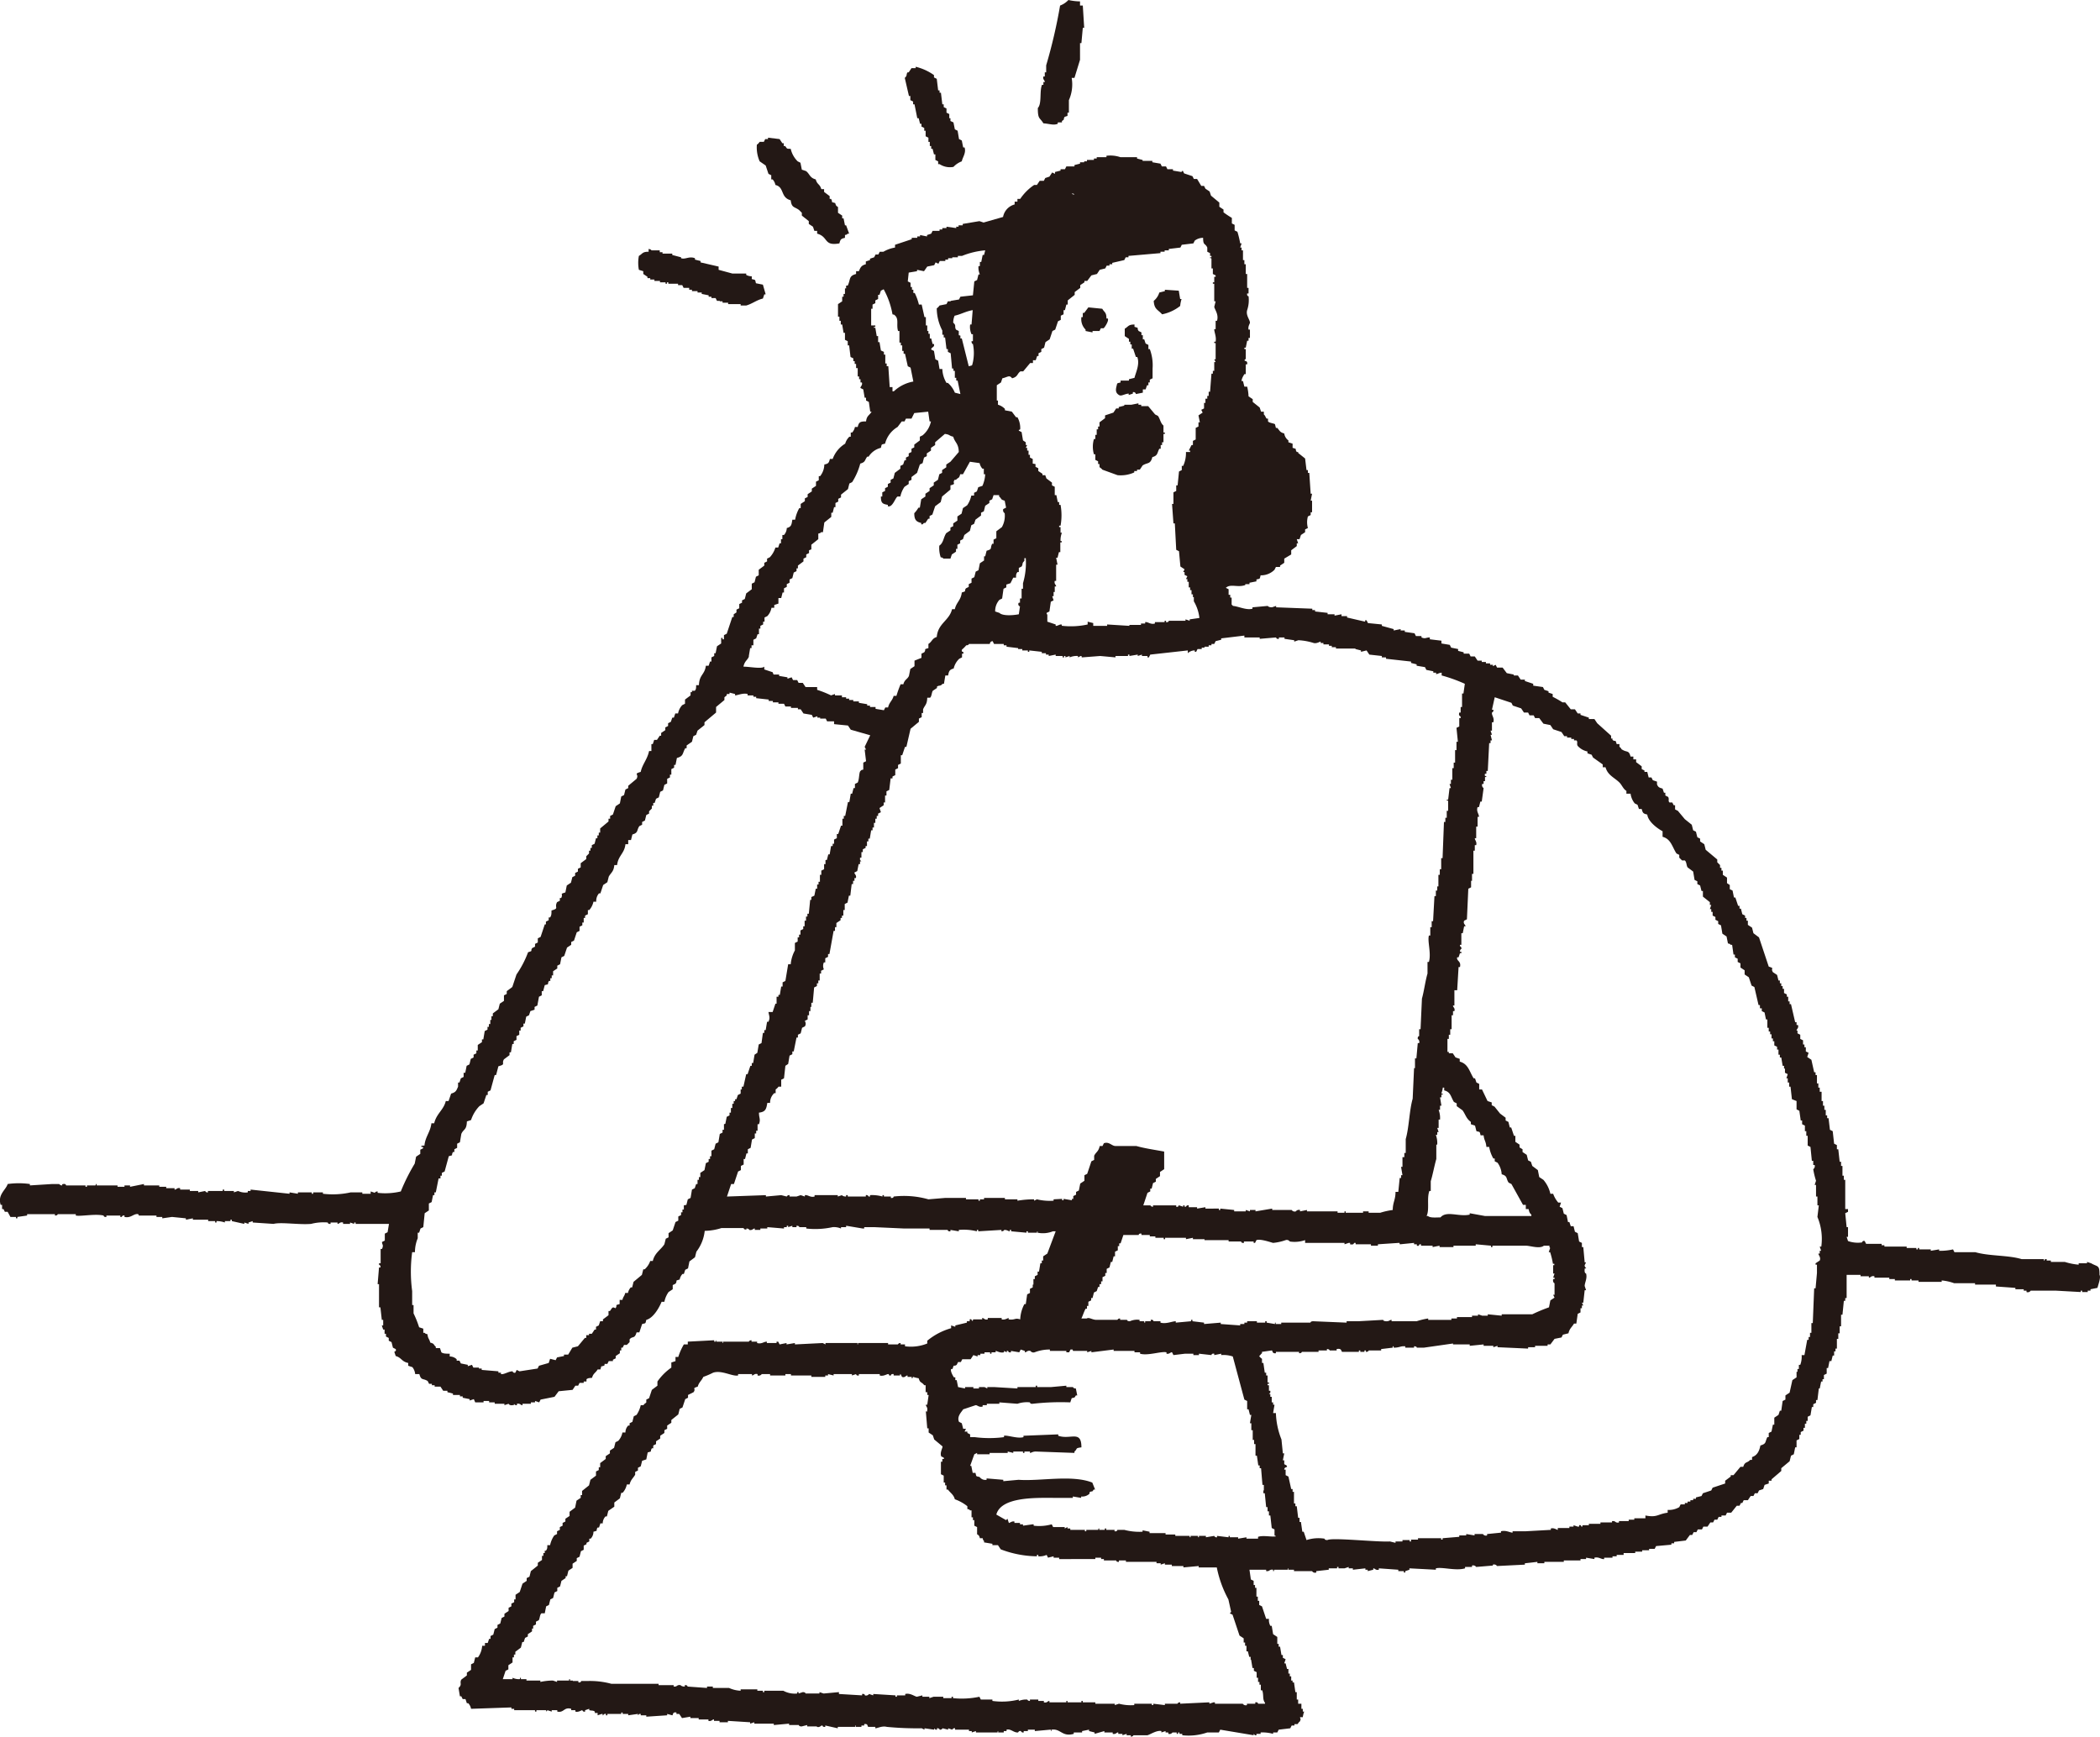 <svg xmlns="http://www.w3.org/2000/svg" viewBox="0 0 181.18 149.89"><defs><style>.cls-1{fill:#231815;fill-rule:evenodd;}</style></defs><title>faq</title><g id="レイヤー_2" data-name="レイヤー 2"><g id="レイヤー_1-2" data-name="レイヤー 1"><path class="cls-1" d="M91.26,10.68v-.12h.36v-.12c.3-.19.07-.12.24-.36L92.1,10V9.72h.12V8.64a3.32,3.32,0,0,0,.24-1.92h.24l.48-1.56V3.72h.12l.12-1.32h.12L93.42.48h-.24V.12a4.76,4.76,0,0,1-1-.12,1.94,1.94,0,0,1-.72.48,45.09,45.09,0,0,1-1.2,5.16v.6h-.12V6.6h-.12c-.08.27.15.34.12.48h-.12v.24h-.12c-.23.56,0,1.62-.36,2,0,1,.16.79.48,1.32C90.62,10.69,90.89,10.83,91.26,10.68ZM78.54,8.28v.36l.24.12V9h.12l.24,1.2h.12l.12.48h.12v.24l.24.12v.24h.12v.48l.24.12v.36h.12v.36h.12v.24h.12l.12.48h.12v.48l.24.12v.24h.12a1.63,1.63,0,0,0,1.2.24,1.93,1.93,0,0,1,.72-.48c.07-.36.39-.72.24-1.2H83.1l-.12-.6L82.74,12l-.12-.72-.24-.12-.12-.6L82,10.44V10.2H81.9V9.84l-.24-.12V9.36l-.24-.12V9H81.3l-.12-1h-.12V7.8h-.12l-.12-1-.24-.12V6.48A4.54,4.54,0,0,0,79,5.76v.12h-.36l-.24.36H78.3c-.14.2,0,.27-.24.48l.36,1.56Zm-12.48,6,.24.72.24.12v.36h.12a1,1,0,0,1,.24.48c.8.19.41,1.08,1.32,1.32.08.67.32.54.72.84l.24.24v.24l.6.48v.24l.36.24.12.36h.24v.24c1,.27.53,1.09,1.92.84.09-.35.13-.4.48-.48v-.24c.24-.07.1,0,.24-.12h.12L73,19.44H72.9l-.12-.6h-.12V18.6l-.36-.24v-.48c-.05-.11-.15,0-.24-.36-.48-.14-.15,0-.36-.36h-.12v-.24l-.48-.36v-.24h-.24c-.13-.46-.36-.38-.48-.84-.53-.14-.51-.47-.84-.72l-.36-.12-.12-.6-.24-.12a2.18,2.18,0,0,1-.6-1.08c-.38,0-.29,0-.48-.24h-.12v-.24H67.5L67.26,12l-1-.12V12h-.24l-.12.24h-.36s-.12.18-.24.24a3,3,0,0,0,.24,1.44ZM181.14,110c0-.88-.15-.67-.72-1V109l-.36-.12V109h-.72v.12a5.66,5.66,0,0,1-1.2-.24h-1.2v-.12h-.36v-.12h-.12c-.13.1,0,.15-.12.12v-.12h-1.92c-1.14-.35-2.8-.25-4-.6h-1.8l-.12-.24a4.78,4.78,0,0,1-1.2.12v-.12l-.72.12v-.12h-1v-.12h-.12v.12h-.12v-.12h-.84v-.12h-1.92v-.12h-.24v-.12H161l-.12-.24c-.2-.06-.21.11-.24.12a2.54,2.54,0,0,1-1.2-.12l-.12-.36h.12v-.84h-.12l-.12-1.2.24-.12v-.24h-.24v-2.52h-.12v-.36h-.12v-.84h-.12v-.36h-.12l-.12-1.08h-.12v-.36l-.24-.12-.12-1.08-.24-.12-.12-1h-.12v-.24h-.12v-.48h-.12V95.4h-.12V95h-.12V94.2H157v-.36h-.12v-.36h-.12v-.72h-.12v-.24h-.12l-.24-1.08-.36-.24.12-.36-.24-.12v-.36h-.12v-.24h-.12v-.36l-.24-.12v-.36l-.24-.12v-.24H155c0-.14.21-.21.12-.48H155V88.2h-.12l-.36-1.56h-.12V86.4h-.12V86h-.12V85.8l-.24-.12v-.36h-.12v-.24h-.12v-.24h-.12V84.6h-.12l-.12-.48-.36-.24c-.24-.39.21-.29-.36-.48l-.84-2.52-.48-.36-.12-.48-.36-.24v-.36h-.12V79.2h-.12V79l-.24-.12-.12-.48h-.12v-.24h-.12l-.24-.72h-.12l-.12-.6-.24-.12v-.36L149,76.2v-.48l-.36-.24v-.36h-.12v-.24h-.12v-.24l-.24-.24v-.24l-1-.84-.12-.48-.36-.24v-.24l-.24-.12-.12-.48-.24-.12-.12-.48-.6-.48-.6-.72-.24-.12v-.36h-.12l-.12-.24h-.24c-.15-.13,0-.28-.12-.48l-.24-.12V68.4h-.12l-.12-.36c-.29-.08-.37-.11-.48-.36v-.24l-.36-.12-.12-.24h-.24l-.12-.48h-.24v-.12l-.24-.12v-.24l-.48-.36v-.24h-.24v-.24h-.24c-.15-.58-.32-.34-.72-.6-.07,0-.09-.16-.24-.24V64.2h-.24c-.14-.49-.08-.13-.36-.36v-.12H139v-.24l-1.2-1.08-.24-.36h-.48v-.12l-.72-.24v-.12h-.24l-.24-.36h-.36l-.48-.6h-.24a8,8,0,0,0-.84-.48v-.24l-.36-.12v-.12l-.36-.12-.12-.24-.84-.12V59l-.72-.24v-.12h-.36l-.24-.36h-.36V58.2l-.6-.12-.36-.48h-.48l-.12-.24-.24.12v-.12h-.24v-.12h-.36v-.12h-.36V57h-.36l-.24-.36h-.36l-.12-.24h-.48v-.12l-.48-.12V56l-.6-.12-.12-.24-.72-.12v-.24l-1-.12V55c-.36,0-.36.15-.72,0v-.12h-.48l-.12-.24-.84-.12v-.12h-.36v-.12l-.6.12v-.12L119.22,54v-.12l-1.2-.12-.12-.24h-.12v.12l-1.56-.36v-.12h-.48V53l-.6.12V53h-.6v-.12l-1.08-.12v-.12h-.24v-.12l-3.12-.12v-.12l-.36.12c-.31,0-.36-.12-.36-.12l-1.32.12v.12c-.53.15-1.2-.2-1.68-.24l-.12-.12v-.6h-.12v-.24H106v-.48l-.24-.12c.41-.38,1,0,1.68-.24V50.4h.36v-.12l.6-.12V50c.33-.09.27,0,.36-.36a1.63,1.63,0,0,0,1.2-.48l.12-.24h.36v-.12l.36-.24v-.36l.6-.36v-.36l.48-.36v-.24H112l-.12-.36h.24l.12-.36.36-.24v-.24l.24-.12a1.88,1.88,0,0,1,0-1l.24-.12v-.24h.12v-1h-.12l.12-.6h-.12l-.12-1.8h-.12v-.24h-.12l-.12-1-.6-.48V39h-.12c-.21-.32.11-.22-.36-.36v-.36l-.36-.12V38a.88.88,0,0,1-.36-.6c-.38-.1-.39-.24-.6-.48h-.12L110,36.6c-.11-.08-.49-.1-.6-.24v-.24h-.12c-.12-.15-.09-.23-.24-.36v-.24h-.24l-.12-.36-.6-.48v-.24l-.36-.24a4.16,4.16,0,0,0-.12-.84h-.24l-.12-.48h-.12c0-.22.16-.46.24-.6h.12v-.84h.12c.05-.36-.17-.23-.24-.36l.12-.12v-.84h-.12V30h.12l.12-.6h.12v-.24h.12v-.72h-.12c-.07-.28.13-.53.12-.6,0-.26-.37-.63-.24-1.08a2.69,2.69,0,0,0,.12-1.2s-.16,0-.12-.24h.12v-.48h-.12v-1.2h-.12V22.8h-.12v-.36h-.12V21.6h-.12v-.24H107l.12-.36H107a8.09,8.09,0,0,0-.24-1l-.24-.12v-.48l-.24-.12v-.48a7.84,7.84,0,0,1-.72-.48v-.24l-.36-.24v-.36l-.72-.6-.12-.36-.36-.24-.12-.24h-.24l-.36-.6H103l-.12-.24-.72-.24-.12-.24-.12.12-.72-.12v-.12h-.48l-.12-.24h-.36l-.12-.24L99.42,14v-.12h-.84V13.8l-.48-.12v-.12H96.66a2.72,2.72,0,0,0-1.2-.12v.12h-.84v.12h-.24v.12h-.6v.12h-.24V14h-.36v.12l-.48.12v.12H92l-.12.24H91.5v.12l-.48.12V15l-.24-.12-.24.36-.36.12-.12.24H89.7l-.24.36h-.24a4.45,4.45,0,0,0-1.2,1.2h-.24v.24h-.24v.24a1.37,1.37,0,0,0-1,1.08l-1.68.48-.36-.12-1.44.24v.12h-.36v.12H82.5v.12l-.84-.12v.12H81.3v.12h-.24v.12h-.6l-.12.24-.36.12v.12l-.6-.12v.12h-.24v.12h-.48v.12l-1.44.48v.24a2.89,2.89,0,0,0-1,.36H75.9l-.12.24h-.24l-.12.24-.36.12v.12l-.36.12v.24c-.39.1-.46.27-.6.6h-.24v.24c-.65.17-.46.45-.72,1H73v.24H72.9v.48h-.12v.24h-.12V26l-.36.24v1.08h.12v.36h.12V28h.12l.12.72h.12v.6l.24.12v.36h.12l.12,1,.24.12v.24h.12v.24h.12v.36H74v.72h.12v.24h.12V33h.12c.08.25-.16.37-.12.48l.24.12.12.72h.12v.24l.24.12.12.84h.12c-.2.34-.42.33-.48.84-.51,0-.62.06-.72.48h-.24a1,1,0,0,1-.24.48h-.12v.36h-.12a1.35,1.35,0,0,0-.36.6,2.55,2.55,0,0,0-1.08,1.32h-.24c-.09.35-.13.4-.48.48a1.66,1.66,0,0,1-.36,1h-.12v.36l-.24.12v.36l-.36.24v.24l-.36.24v.24l-.24.12v.24l-.36.24v.36h-.12a3.13,3.13,0,0,0-.36,1h-.24c-.07.42-.07.61-.48.72a.94.94,0,0,1-.24.6H67.5v.36h-.12v.36h-.12l-.12.36H66.9a2.17,2.17,0,0,1-.48.84l-.24.12v.24l-.24.12v.24l-.48.36v.48l-.24.12-.12.48-.24.12v.48l-.48.36-.12.48-.24.12V52l-.24.12v.36l-.24.12v.24L63.3,53v.24h-.12l-.48,1.44-.24.12v.36h-.12v-.12h-.12v.48l-.36.24-.12.6h-.12v.24l-.24.12v.36h-.12l-.12.36H60.9c-.1.79-.57.76-.6,1.68h-.24c0,.24,0,.36-.12.48H59.7v.12h-.12V60l-.48.36v.36l-.24.12a1.43,1.43,0,0,0-.36.72h-.24l-.12.36H58l-.12.36-.24.12v.24l-.24.12V63l-.36.24v.24h-.12l-.24.36h-.24l-.12.36h-.12v.6H56c-.15.73-.59,1.15-.72,1.8-.67.2-.12.16-.36.6l-.72.6V68l-.24.12-.12.48-.24.12-.12.6-.36.24-.24.72-.24.12v.24H52.5v.24l-.72.6v.36h-.12v.24h-.12v.24h-.12l-.12.48-.24.12v.24h-.12v.24h-.12v.24l-.24.24v.24l-.48.36v.36l-.24.12v.24l-.24.12v.24l-.24.12-.12.48-.36.24-.12.6c-.55.17-.16.07-.36.48H48.3v.24l-.24.12c-.26.51.23.51-.48.72,0,.3,0,.42-.12.6h-.12v.24l-.24.12v.24H47l-.36,1.08-.24.12v.36l-.24.12v.24l-.24.12c-.2.28.13.21-.36.36a8.54,8.54,0,0,1-1,1.92l-.36,1.08-.48.36v.24l-.24.12v.48l-.36.24-.12.48-.48.36v.24h-.12V88H42.3v.36h-.12v.24h-.12v.24l-.24.12-.12.72h-.12v.24l-.36.24v.48H41.1v.24l-.24.12v.24l-.24.12-.12.48-.24.12-.12.6H40v.36l-.24.12-.12.36h-.12v.36c-.15.35-.19.48-.6.6L38.7,95h-.24c-.18.77-.8,1.07-1,1.92h-.24c-.09.77-.53,1.15-.6,1.92,0,0-.41,0-.24.12h.12v.12l-.24.12v.36l-.36.24-.12.6a16.66,16.66,0,0,0-1.2,2.4,5.77,5.77,0,0,1-2,.12v-.12c-.21,0-.24.12-.24.12l-.36-.12V103h-.72v-.12h-1a7.13,7.13,0,0,1-2.4.12v-.12h-.84V103h-.12v-.12h-1.2V103l-.72-.12V103l-3.36-.36v.12h-.24v.12a1.48,1.48,0,0,1-.84-.12l-.36.12v-.12h-.84v-.12h-.12v.12H17.94v.12a.21.21,0,0,1-.24-.12l-.6.12v-.12h-.72v-.12h-.84v-.12c-.28-.07-.33.15-.48.12v-.12h-.72v-.12h-.6v-.12H12.42v-.12l-1.2.24v-.12h-.48v.12h-.6v-.12H8.34v-.12c-.17,0,0,.09-.12.12H7.5v.12H7.38v-.12H5.7s0-.16-.24-.12,0,.11-.12.12-.24-.12-.24-.12H4.5l-1.92.12v-.12a6.92,6.92,0,0,0-1.92,0c-.14.5-.89.91-.6,1.8H.18v.36H.3l.12.24H.66L.9,105h.48v.12H1.5V105l.84-.12v-.12h2.4v.12c.24,0,.24-.12.24-.12H6.54v.12c.41.09,1.67-.17,2.4,0,0,0,0,.15.24.12v-.12h1.2V105h.12a.2.2,0,0,1,.24-.12V105c.47.11.72-.19,1-.24s.21.11.24.12H13.5V105H14v.12l.84-.12,1.2.12v.12l.6-.12v.12h1.32v.12h.6v.12h.12v-.12a2.12,2.12,0,0,1,.72.12v-.12h.48v-.12H20v.12l1.08.24v-.12l.36.12v-.12l.36-.12v.12l1.8.12c.66-.17,2.2.09,3.24,0a4.28,4.28,0,0,1,1.44-.12s0,.15.24.12v-.12h.6v.12c.17,0,.19-.19.48-.12v.12h.6v-.12l.36.12v-.12h.12v.12h2.88l-.12.72-.24.12v.6l-.24.12c0,.27.16.22,0,.6h-.12V109H32.7v.12a.19.19,0,0,1,.12.24H32.7l-.12,1.44h.12v2h.12l.12,1.08h.12v.48h-.12l.12.36h.12v.36h.12v.24l.24.12v.24l.24.12.12.48.24.12c.08.21-.1.19-.12.24l.12.36c.51.14.5.48,1.08.6v.24l.36.12a1.15,1.15,0,0,1,.24.6h.36c.16.58.31.34.72.6l.12.24h.24v.12h.24v.12H38l.24.36h.36v.12l.48.12v.12h.6v.12h.24v.12l.6.12v.12l.36-.12L41,121h.72v-.12h.48V121h.48v.12h.84v.12l.36-.12s.06.17.36.12,0-.14.12-.12a.21.21,0,0,0,.24.12v-.12c.28-.06.32.14.48.12v-.12h.72V121h.36v-.12l.36.12.12-.24,1.2-.24.36-.48,1.2-.12.24-.36h.24l.12-.24h.36v-.12h.24V119c.17-.11.21-.09.48-.12.1-.39.31-.42.48-.72h.24c.14-.47,0-.15.36-.36v-.12h.24l.12-.24h.36v-.12l.24-.12V117l.36-.24v-.24h.12v-.24h.12l.12-.24h.24l.24-.24v-.24c.25-.31.43,0,.6-.6h.24l.24-.72c.33-.09.27,0,.36-.36.59-.15,1.09-1,1.32-1.56h.24a2.25,2.25,0,0,1,.36-.84l.36-.24v-.36l.24-.12c.22-.31-.13-.22.36-.36a1,1,0,0,1,.24-.48H59l.12-.36.24-.12.12-.6.48-.36.12-.48a3.56,3.56,0,0,0,.72-1.8,4.92,4.92,0,0,0,1.44-.24h1.92s0,.15.24.12V106c.23,0,.24.12.24.12.29.06.32-.13.48-.12v.12h.48V106h.6v-.12l1.44.12v-.12h.24v-.12H68v.12l.36-.12v.12h.36v-.12c.25,0,.24.12.24.12h.6V106a7,7,0,0,0,2.28-.12,1.55,1.55,0,0,1,.72.12v-.12H73v-.12l1.44.24h.12v-.12h.84l2.64.12h2.16v.12h1.56s0,.15.24.12v-.12l.72.12v-.12a4.64,4.64,0,0,1,1.56.12v-.12h.12v.12l2-.12v.12c.21,0,.24-.12.24-.12.29,0,.3.1.48.12v-.12h.12v.12l1.32.12v-.12h.12v.12h.72c.17,0,0-.1.12-.12v.12a2.31,2.31,0,0,0,1.32-.12h.24l-.72,1.92-.36.24v.36h-.12V109h-.12l-.12.72h-.12V110l-.24.12v.24h-.12v.48H89.1v.24l-.24.12v.36l-.24.12-.12.84h-.12a3.08,3.08,0,0,0-.36,1.32c-.47-.16-.43.08-1,0v-.12c-.08,0-.32.19-.6.12v-.12h-1.2v.12c-.29.07-.32-.13-.48-.12v.12h-.72c-.17,0,0,.11-.12.12s0-.19-.24-.12V114h-.24v.12l-1,.24v.12l-.36-.12v.24A5.63,5.63,0,0,0,80,115.68v.24a3.76,3.76,0,0,1-1.92.24V116H77.7v-.12c-.2,0-.21.11-.24.12h-.84v-.12H74.1c-.17,0,0,.14-.12.12v-.12H71.22V116l-.24-.12-2.4.12v-.12l-.72.12v-.12l-.6.12-.12-.24H67v.12h-.84v-.12c-.27,0-.45.23-.84.12v-.12h-.48v-.12c-.2,0-.21.11-.24.12H62.46c-.17,0,0,.14-.12.12v-.12h-.48c-.16,0,0-.09-.12-.12v.12h-.12v-.12l-2.28.12V116H59a5.15,5.15,0,0,0-.48,1.08h-.24v.36l-.36.12V118a4.82,4.82,0,0,0-1.2,1.2v.36l-.48.36-.24.72-.24.12V121c-.05.08-.16.09-.24.24h-.24a2.42,2.42,0,0,1-.36.84l-.24.12-.12.48-.24.12V123h-.12a.85.85,0,0,0-.24.6H53.7a1.46,1.46,0,0,1-.36.72l-.24.12-.12.48-.36.24v.24l-.36.24v.24l-.48.36v.36h-.12v.24l-.24.12v.36l-.48.36-.12.48-.6.48V129H50.1v.24l-.36.24-.12.6-.48.36v.36l-.36.24v.24l-.24.12v.24l-.24.12V132l-.24.12v.24l-.24.12a2.27,2.27,0,0,0-.36.84h-.24c0,.27,0,.31-.12.48H47V134h-.12v.24h-.12v.36l-.36.24v.24l-.6.48-.12.48-.24.12v.24l-.36.24-.24.72-.36.24V138h-.12v.24l-.24.12v.24l-.24.12V139l-.36.24v.24l-.24.12-.12.48-.24.12v.24l-.24.12-.12.48-.24.12v.24h-.12l-.12.36h-.24V142h-.24a1.94,1.94,0,0,1-.36,1L41,143l-.12.48-.24.12v.48l-.36.24v.24l-.48.36c-.17.32.11.4-.24.72l.12.72h.12l.12.24h.24l.12.36h.12a.94.94,0,0,1,.24.48l3.48-.12v.12h.24v.12h1.8v.12h.12v-.12h.84v.12l.12-.12.36.12v-.12h.48v.12c.58.13.57-.42,1.2-.24v.12h.36v.12c.28.08.52-.13.6-.12a.19.19,0,0,0,.24.12v-.12l.36-.12v.12c.26.06.31,0,.48.12v.12h.24V148l.36-.12c.17,0,0,.15.12.12a.2.2,0,0,1,.24-.12V148h.12v-.12h1.2v-.12h.12v.12h.48V148l.84-.12V148l.12-.12h.12V148h.48v.12l1.8-.12v-.12L58,148c.08,0,0-.32.36-.24v.12h.24l.24.36.72-.12v.12h.72v.12h.84v.12c.28.07.34-.15.48-.12v.12h.48v.12h.72v-.12l1.92.12v.12l.36-.12v.12h1.68v.12l1.32-.12v.12h.84s0,.12.24.12l.48-.12v.12h.84V149c.28.07.33-.14.48-.12,0,0,0,.15.24.12v-.12l1.08.24V149h1.44c.17,0,0-.14.12-.12V149h.48v-.12h.24v-.12c.36-.06.25.2.36.24h.6v.12c.2,0,.57-.23,1-.12a27.22,27.22,0,0,0,3,.12l.24.12v-.12l.84.12v-.12l.12.12h.12v-.12a.22.22,0,0,1,.24.12.23.23,0,0,0,.24-.12l.48.12v-.12l.36.12a.21.21,0,0,1,.24-.12v.12h1.2v.12h.24v.12l.36-.12v.12H86c.17,0,0-.14.12-.12v.12h.48v-.12h.24v-.12c.37-.1.63.28,1,.24a.2.2,0,0,1,.24-.12.2.2,0,0,0,.24.12v-.12h.36v-.12h.6v.12l1.32-.12c.17,0,0,.14.12.12v-.12c.79-.12.91.65,1.92.36v-.12h.72v-.12l.6-.12v.12l.48.12v.12l.84-.24v.12h.72v.12c.28.07.34-.15.48-.12v.12h.36v.12l.36-.12v.12h.36v.12c.2,0,.21-.11.24-.12h1.2c.27-.08.81-.45,1.2-.36v.12l.36-.12v.12h.24v.12a.33.33,0,0,0,.36-.12h.36v.12h.12v-.12h.12v.12h.24v.12a4.93,4.93,0,0,0,2.16-.24h1l.12-.24,2.88.48v-.12l.12.12h.12v-.12h.36v-.12a3.46,3.46,0,0,1,1.08.12v-.12h.36l.12-.24,1-.12.12-.24h.24v-.12h.24c.07,0,.1-.16.24-.24.09-.35.07,0,0-.36h.24a2.26,2.26,0,0,1,.12-.48h-.12v-.24h-.12V147H112v-.36h-.12V146h-.12l-.12-.84h-.12V145h-.12v-.36h-.12v-.24h-.12V144h-.12l-.12-.48h-.12l.12-.36-.24-.12v-.24h-.12l-.12-.72h-.12v-.24h-.12v-.6l-.36-.24-.12-.72h-.12a1.07,1.07,0,0,1-.12-.6h-.24l-.36-1.08-.24-.12v-.36h-.12v-.36h-.12V137h-.12v-.24h-.12v-.36l-.24-.12-.12-.84h1.44v.12h.12c.17,0,.19-.17.48-.12v.12c.17,0,0-.09.12-.12h1.08c.17,0,0-.14.12-.12v.12h.48v.12h1.56a.3.3,0,0,0,.36.12v-.12l1.08-.12v-.12h.72v-.12h.12v.12H116l.36-.12v.12h.36v.12l1.08-.12v.12H118v.12l.48-.12v-.12c.16,0,.2.19.48.12v-.12l1.68.12v.12h.48v.12h.12v-.12l.36-.12v-.12l2.28.12v-.12c.55-.14,1.72.24,2.52,0v-.12h.6v-.12a.32.32,0,0,1,.36.12l1.44-.12V135a.32.32,0,0,1,.36.12l2.4-.12v-.12c.08,0,1.08-.12,1.08-.12v.12h.6v-.12h1.68v-.12h1.44v-.12h.48v-.12l.72.12v-.12c.39-.09.6.16.84.12v-.12h.72v-.12h.36v-.12h.6V134h1v-.12h.6v-.12h.6v-.12h.48l.12-.24,1.32-.12v-.12h.24v-.12l1-.12.36-.48H146l.12-.24h.24l.12-.24h.36l.12-.24h.36l.24-.36h.24l.12-.24h.24l.12-.24h.24v-.12h.36l.12-.24h.36l.48-.6h.24l.12-.24h.12l.12-.24h.36l.24-.36h.24l.12-.24h.24l.12-.24.36-.12.12-.36.36-.12v-.24h.24v-.12l.84-.72v-.24l.72-.6.12-.48.24-.12.12-.6H155v-.6l.24-.12v-.36h.12v-.24l.24-.12v-.24h.12v-.36h.12v-.24h.12v-.36l.24-.12.12-.72h.12v-.24l.24-.12v-.24h.12l.12-1H157l.12-.6h.12V119h.12v-.36l.24-.12v-.48h.12l.12-.6H158l.12-.48h.12v-.36h.12v-.24h.12v-.84h.12v-.48h.12v-.6h.12v-1h.12l.12-1.2h.12V112h.12V110h1.2v.12h.72v.12c.16,0,.19-.19.48-.12v.12H163v.12h.48v.12h1.32v-.12h.12v.12h.6v.12h2v-.12a4.21,4.21,0,0,1,1.08.24h1.8v.12h1.8V111l1.68.12v.12h.72v.12h.24v.12a.3.3,0,0,0,.36-.12h2.16l2.16.12v-.12h.12v.12h.48v-.12h.24v-.12l.6-.12C181.07,110.72,181.26,110.21,181.14,110ZM92.7,16.8c-.24-.07-.1,0-.24-.12C92.7,16.75,92.57,16.66,92.7,16.8ZM86,33.24l.36-.24.12-.36c.46-.1.6-.32.84,0,.52-.14.41-.38.72-.6h.24l.6-.72h.24v-.24h.24l.12-.36h.12v-.24l.24-.12v-.24l.24-.12.12-.48.36-.24.24-.72.24-.12.24-.72.24-.12v-.36l.24-.12v-.36h.12l.12-.48h.12v-.36l.6-.48V25.2l.48-.36V24.6l.36-.24v-.12h.24l.36-.48.48-.12.24-.36.48-.12.12-.24h.24V22.8h.24v-.12L97,22.44l.12-.24h.24v-.12l2.76-.24v-.12h.36V21.6h.36v-.12l1-.12.12-.24,1-.12.12-.24a1.2,1.2,0,0,1,.72-.24c0,.69.17.43.36.84v.36l.24.12v.24h.12v.12h-.12c0,.17.07,0,.12.12v.84h.12v.48l.24.12v.12h-.12v.48h-.12v.12h.12V26h.12l-.12.48c.06.26.4.66.24,1.2h-.12v.72h-.12c0,.28.2.65.12,1.08h-.12v.12h.12V31h-.12l.12.24h-.12V32h-.12v.24h-.12l-.12,1.56h-.12v.36h-.12v.24H104v.36h-.12v.48l-.24.12.12.24-.36.24.12.6h-.12v.36l-.24.12v1l-.24.12v.36h-.12l-.24.48h.12V39h-.36a2.67,2.67,0,0,1-.24,1.2h-.12v.36l-.24.12-.12,1.2h-.12v.48l-.24.12v1h-.12l.12,1.68h.12l.12,2.28.24.12.12,1.32.36.24-.12.24h.12v.24l.24.12-.12.24h.12v.24h.12v.48h.12v.24h.12v.36h.12v.24H103v.36a3.62,3.62,0,0,1,.48,1.44l-.84.12v.12l-.36-.12v.12h-1.44s0,.15-.24.12v-.12h-.12v.12h-.84v.12c-.38.11-.61-.17-.84-.12v.12h-.36v.12h-1V54l-1.92-.12V54h-1.2v-.24l-.48-.12v.24a6.69,6.69,0,0,1-2.16.12c-.16,0,0-.1-.12-.12s-.36.15-.48.12v-.12l-.72-.24V53H90.3v-.12l.24-.12.12-.84.24-.12-.12-.36h.12v-.36H91v-.48h.12c0-.15-.19-.2-.12-.48h.12V48.72h.12l-.12-.6h.12l.12-.48h.12V46.8h.12v-.12H91.5a1.76,1.76,0,0,1,.12-.72H91.5v-.48h-.12v-.12h.12a5,5,0,0,0,0-1.8h-.12v-.24h-.12l-.12-.6H91V42l-.24-.12v-.24l-.48-.36L90.18,41h-.24v-.12l-.36-.24v-.24l-.24-.12v-.24L89.1,40V39.6l-.24-.12v-.24h-.12v-.36h-.12v-.24H88.5l.12-.24H88.5v-.24L88.26,38l-.12-.72-.24-.12c0-.16,0,0,.12-.12A1.91,1.91,0,0,0,87.78,36h-.12l-.36-.48-.6-.12v-.12a1.36,1.36,0,0,0-.6-.36v-.36H86Zm2,19.08L87.9,53c-.5.1-1.39.16-1.68-.12l-.36-.12a1.45,1.45,0,0,1,.36-1l.24-.12.12-.84.24-.12v-.24l.36-.12.24-.48h.24c0-.27,0-.31.12-.48h.12v-.36l.24-.12c.14-.22,0-.27.24-.48v-.24h.12a6.17,6.17,0,0,1-.24,2.16v.48h-.12v.84H88v.36H87.9A.2.2,0,0,0,88,52.32Zm-9.6-28.8.72-.12v-.12l.6.12L80,23l.6-.12.12-.24.24.12.12-.24h.48v-.12h.24v-.12h.36V22.2h.48v-.12H83a6.85,6.85,0,0,1,2-.48L84.9,22h-.12l-.12.6h-.12v.36h-.12a1.49,1.49,0,0,0,.12.72h-.12l-.12.48-.24.12-.12,1.2-1.08.12-.12.24-.72.12V26h-.24l-.12.24-.6.12s-.12.18-.24.24a4.2,4.2,0,0,0,.48,1.92v.36h.12v.24h.12l.12,1h.12v.24l.24.12.12,1.32h.12V32h.12v.6h.12v.24h.12L82.86,34l-.48-.12a2.21,2.21,0,0,0-.6-.84h-.12a2.51,2.51,0,0,1-.36-1.2h-.24l-.12-.72L80.7,31l-.12-.72-.24-.12c0-.23.31-.16.24-.48h-.12l-.12-.48h-.12V28.8H80.1v-.24H80v-.48h-.12v-.72h-.12l-.24-1.08h-.24a4.77,4.77,0,0,0-.36-1h-.12V25h-.12v-.24h-.12v-.36l-.24-.12Zm4.32,5.4v-.36l-.24-.12c-.16-.3.06-.33-.24-.6a1.53,1.53,0,0,1,.12-.6c.56-.12.93-.37,1.56-.48L83.82,28H83.7a1.53,1.53,0,0,0,.12.84h.12v.6h-.12c0,.25.12.24.12.24a3.85,3.85,0,0,1,0,1.56c-.09.33,0,.27-.36.36l-.6-2.4h-.12v-.24Zm-7.56-2.28h.12v-.36l.24-.12v-.24l.24-.12v-.36h.12l.12-.36.24-.12A6.93,6.93,0,0,1,77,27.12c.24.07.1,0,.24.12.32.33.08.79.24,1.32h.12v1h.12v.24h.12v.48h.12v.24h.12l.24,1.08.24.12.24,1.2a3.31,3.31,0,0,0-1.68.84H77v-.36h-.24l-.12-1.8H76.5v-.24h-.12V30.6h-.12v-.24L76,30.24l-.12-.72h-.12V29h-.12l-.12-.72h-.12V28.2h.12v-.12h-.36Zm-10.56,30,.12-.72h.12v-.24H65V55.2l.24-.12.12-.36h.12v-.48h.12V54l.24-.12v-.24h.12v-.36l.24-.12a1.41,1.41,0,0,0,.36-.72h.24V52.2l.36-.12V51.6h.24l.12-.48h.12v-.36l.24-.12V50.4l.24-.12V50l.24-.12.12-.48.24-.12v-.24h.12v-.24l.48-.36v-.24l.24-.12v-.24l.24-.12v-.24L70,47.4V47l.6-.48v-.48c.24-.07.1,0,.24-.12H71l.12-.84.6-.48v-.36h.12l.12-.48h.12v-.36l.24-.12v-.24l.24-.12v-.24l.6-.48.12-.48.24-.12A5.69,5.69,0,0,0,74.22,40c.46-.13.36-.27.6-.6h.12A1.74,1.74,0,0,1,76,38.64c.09-.33,0-.27.36-.36a2.34,2.34,0,0,1,1.08-1.44l.36-.48h.24l.12-.24h.48l.24-.48,1.2-.12.12.84h.12a2.12,2.12,0,0,1-.72,1.2l-.24.12V38l-.48.36v.24l-.24.12V39l-.24.12v.24l-.24.12v.24h-.12l-.12.36-.24.12v.24l-.48.36-.12.48-.24.12v.24l-.24.12V42l-.24.12v.24l-.24.12v.36H76c0,.56.13.64.6.72v.12c.41.13.63-.72.84-.84h.24a2.3,2.3,0,0,1,.36-.84l.36-.24v-.24l.24-.12v-.24l.48-.36.24-.72.24-.12.12-.48.24-.12v-.24l.36-.24v-.24l.36-.24v-.24l.84-.72c.46.06.33.15.72.24.15.53.46.56.48,1.32l-.72.84-.36.24v.24l-.36.24v.24l-.24.12-.12.48-.36.24v.24l-.36.24v.24l-.36.24v.24l-.36.24-.12.72h-.12a2.39,2.39,0,0,1-.36.48c0,.55.15.74.6.84v.12h.12c.11-.13,0,0,.12-.12h.12l.24-.36h.12v-.24l.24-.12.24-.72.48-.36.12-.48.72-.6v-.36c.58-.16.12-.14.36-.48h.12c.21-.24.26-.08.36-.48h.24l.6-1.08.84.12a1,1,0,0,0,.24.48h.12v.48H85a2.83,2.83,0,0,1-.24,1l-.36.12-.12.36-.24.12v.24h-.24a2.3,2.3,0,0,1-.36.84l-.36.24-.12.48-.36.24v.36l-.36.24v.24l-.24.12v.24l-.36.24c-.25.37-.23.83-.6,1.08a2.49,2.49,0,0,0,.12,1c.24.07.1,0,.24.12H82l.12-.36.36-.24v-.24h.12V47l.24-.12v-.24l.24-.12.12-.36.48-.36.12-.48.24-.12.12-.36.48-.36v-.24l.24-.12.12-.48.36-.24V43.2l.24-.12.12-.36h.48v.12c.26.21.07.24.48.36l.12.6-.24.12a.3.3,0,0,0,.12.36,2,2,0,0,1-.24,1.2l-.48.36v.6l-.24.12v.36h-.12c-.21.42.06.44-.48.6L85,48H84.9v.36l-.36.24-.12.6-.24.12-.12.48-.24.12v.36l-.24.12v.24l-.24.12c-.21.29.13.21-.36.36-.08.69-.47.84-.6,1.44h-.24c-.24,1-1.22,1.21-1.32,2.4-.41.12-.4.4-.72.6v.36c-.49.14-.14.05-.36.36l-.24.12v.36l-.6.24v.48l-.36.24-.12.6c-.14.3-.38.31-.48.72H77.7a9.88,9.88,0,0,0-.36,1H77.1c-.11.43-.37.53-.48,1h-.24l-.12.24-.72-.12V61h-.48v-.12h-.24v-.12l-.72-.12v-.12h-.48v-.12h-.36v-.12H73v-.12h-.36V60h-.6v-.12L71.7,60a9.13,9.13,0,0,0-1.2-.48v-.24h-1l-.24-.36h-.36l-.12-.24h-.36l-.12-.24-.36.12v-.12l-.72-.12V58.2h-.48L66.66,58l-.72-.24v-.24c-.22.22-1.26,0-1.8,0C64.26,57,64.47,57,64.62,56.64ZM62.46,97v.48h-.12v.24l-.24.12-.12.72-.24.12-.12.48-.24.12v.48h-.12V100h-.12v.24l-.24.12-.12.6-.36.24v.36H60.3v.24h-.12v.36h-.12l-.12.36-.24.12-.12.72-.24.12-.12.48L59,104v.36h-.12v.24h-.12v.24l-.24.12v.36l-.24.12-.24.72-.36.24v.36l-.24.12-.12.48c-.32.49-.83.73-1,1.44H56.1a1.76,1.76,0,0,1-.48.72H55.5l-.12.48-.72.6-.12.48h-.12a1,1,0,0,0-.24.48h-.24c-.08.33-.16.27-.24.6h-.24v.36c-.49.12-.14.07-.36.36-.29-.17-.29,0-.48.24H52.5v.36l-.48.36V114h-.24l-.12.36-.24.12v.24H51.3l-.24.36h-.24v.12h-.24v.24h-.12l-.6.72-.48.12-.36.6h-.36V117l-.6.12-.12.24-.48-.12-.12.36-.84.24-.12.24-1.56.24-.24-.12-.12.24a.19.19,0,0,1-.24-.12c-.35,0-.72.29-1,.24v-.12H43v-.12l-1.44-.12v-.12h-.24V118h-.48l-.12-.24-.36.12v-.12l-.6-.12-.12-.24h-.24v-.12a.86.86,0,0,0-.6-.24v-.24c-.3,0-.57,0-.72-.12l-.12-.36h-.36v-.12c-.25-.22-.08-.24-.48-.36-.09-.36-.19-.3-.24-.72-.24-.07-.1,0-.24-.12h-.12v-.36l-.36-.12a8.72,8.72,0,0,0-.48-1.2v-.72h-.12v-1.2a12.65,12.65,0,0,1,0-3.36h.24a3.15,3.15,0,0,1,.24-1.2v-.48h.12l.12-.36.24-.12.12-1.2.36-.24v-.6l.24-.12.12-.6h.12v-.24h.12l.24-1.2H38v-.24h.12v-.24l.24-.12.36-1.32c.47-.13.16,0,.36-.36h.12v-.24l.24-.12v-.36l.24-.12.12-.72c.19-.44.46-.31.48-1.08l.36-.12a3.13,3.13,0,0,1,.72-1.2l.36-.24.24-.72h.12V94.2l.24-.12.36-1.32h.12L43,92c.68-.18.24-.21.48-.6l.48-.36v-.24h.12l.12-.72h.12v-.24l.24-.12V89.4l.24-.12v-.36h.12v-.24l.24-.12v-.24h.12l.12-.6.24-.12.12-.36.36-.12v-.24l.24-.12L46.5,86l.24-.12v-.36h.12L47,85c.47-.13.16,0,.36-.36h.12v-.24h.12v-.24h.12v-.36l.36-.24v-.24l.24-.12.12-.6.24-.12.24-.72.36-.24v-.24l.24-.12.24-.72.24-.12v-.36l.24-.12v-.24h.12V79.2h.12V79l.24-.12v-.36h.12a1.56,1.56,0,0,0,.36-.72h.24a1,1,0,0,1,.24-.72h.12l.24-.72.36-.24.12-.48c.19-.35.43-.42.48-1h.24c.1-.83.64-1,.72-1.8h.24v-.36h.24l.12-.48c.53-.15.35-.35.6-.72l.24-.12v-.24l.24-.12.12-.48L56,70.2V70l.24-.24v-.24h.12v-.24h.12l.12-.36.24-.12.12-.48.24-.12.12-.48.24-.12V67.2l.24-.12v-.24h.12v-.48l.24-.12V66h.12l.12-.6c.59-.16.46-.39.72-.84h.12v-.24L59.7,64l.12-.48.24-.12.12-.36.6-.48v-.24l1-.84V61l.72-.6v-.24L62.7,60v-.12h.24v-.12l.48.12V60c.19,0,.7-.23,1.08-.12V60H65v.12h.24v.12l1.08.12v.12h.36v.12h.48v.12h.48l.12.24h.48v.12h.6v.12h.24l.24.36.72.12.12.24.36-.12v.12h.24V62h.48l.12.24h.6v.24l1.2.12.24.36,1.68.48-.48,1,.12.24h-.12l.12,1-.24.12v.6c-.24.07-.1,0-.24.12s-.09.7-.24,1l-.24.12v.36h-.12l-.12.48h-.12l-.12.72h-.12l-.24,1.2h-.12v.24h-.12v.6h-.12l-.24.72h-.12v.36l-.24.12v.36h-.12V73H71.7l-.12.72h-.12l-.12.48h-.12v.36H71.1V75l-.24.12v.36h-.12v.6h-.12v.24H70.5v.36h-.12l-.12.6L70,77.4v.24H69.9l-.12,1.2h-.12v.24h-.12v.36h-.12v.48H69.3v.24l-.24.12v.36h-.12v.24h-.12v.36l-.24.12V82a3.1,3.1,0,0,0-.36,1.2H68l-.24,1.44-.24.12v.36h-.12l-.12.72h-.12V86H67v.6H66.9l-.24.72H66.3c.06.37.16.47,0,.84h-.12l-.12.72h-.12v.24h-.12L65.7,90l-.24.12-.12.72L65.1,91l-.12.72h-.12v.24h-.12l-.24.72h-.12l-.24,1.08H64V94H63.9v.36l-.24.12-.12.36h-.12V95H63.3v.24h-.12v.36h-.12V96h-.12v.24l-.24.12-.12.6Zm28.44,6.48v.12a4.71,4.71,0,0,1-1.44-.12l-.24.12v-.12a8.39,8.39,0,0,0-1.44.12v-.12H86.7v-.12H84.9v.12h-.36v.12h-.12v-.12H83.34v-.12h-1.8l-1.44.12a7.74,7.74,0,0,0-3-.24s0,.16-.24.12v-.12h-.6v-.12h-.12v.12a3.24,3.24,0,0,0-1.08-.12v.12h-.12a.2.2,0,0,0-.24-.12v.12H73.14v-.12H73v.12c-.29,0-.36-.12-.36-.12l-.36.12v-.12h-2v.12c-.39.1-.56-.16-.84-.12v.12l-.36-.12-.36.12h-.6v-.12a.22.22,0,0,0-.24.12l-.48-.12-1.32.12v-.12l-3.36.12.36-1.08h.24l.36-1.08.24-.12v-.36l.24-.12V100h.12l.12-.48h.12v-.36l.24-.12.12-.72.24-.12V97.8h.12v-.24h.12V97h.12c.16-.45,0-.51,0-1,.57-.06.64-.32.72-.84h.24a1.11,1.11,0,0,1,.36-.84h.12V94s.18-.12.24-.24h.24v-.6l.24-.12.12-1.08L68,91.8l.12-.72.24-.12v-.24h.12l.24-1.2h.12v-.24l.24-.12.12-.48.24-.12c.16-.26,0-.43,0-.48l.24-.12V87.6h.12v-.36h.12v-.36H70v-.36h.12l.12-1.32.24-.12v-.24h.12V84.6h.12V84h.12v-.24l.24-.12a.73.73,0,0,1,0-.6h.12v-.36l.24-.12v-.24h.12l.36-2h.12V80h.12v-.36l.36-.24V79.2h.12V79h.12v-.48h.12V78l.24-.12.12-.6h.12l.12-1h.12V76h.12v-.24h.12c.09-.25-.16-.37-.12-.48l.24-.12.12-.6h.12v-.24h.12l-.12-.12V74h.12v-.48h.12v-.24l.24-.12V73h.12V72.6h.12v-.24h.12l.12-.72h.12V71.4h.12V71h.12v-.36h.12v-.24h.12V70.2l.24-.12-.12-.36.36-.24v-.24h.12v-.6h.12v-.36l.24-.12.12-1H77V67l.24-.12v-.48l.24-.12V66l.24-.12v-.72h.12l.24-.72h.12l.36-1.56.72-.6V62l.24-.12v-.36h.12V61.2c.16-.38.34-.39.36-1h.24c.14-.09.14-.46.24-.6l.36-.24v-.12c.2-.14.28,0,.48-.24h.12l.12-.72h.24c.07-.37.11-.5.48-.6a1.67,1.67,0,0,1,.48-.84l.24-.12V56.4h.12v-.12c0-.05-.21,0-.12-.24a2.37,2.37,0,0,0,.36-.36c.22,0,.24-.12.24-.12h1.8s0-.22.24-.24l.12.24h.84v.12h.24v.12l1,.12V56h.36v.12h.48v.12h.12v-.12l1.08.12v.12h.36v.12h.24v.12l.6-.12v.12h.6v.12h.12v-.12h.12v.12l.36-.12v.12a1.58,1.58,0,0,1,.72-.12v.12l.24-.12c.17,0,0,.08.12.12l1.56-.12,1.32.12v-.12h1.08v-.12h.12v.12l.72-.12v.12l.36-.12v.12h.48v.12h.12l.12-.24,3.24-.36v.24a.85.85,0,0,1,.6-.24v.12h.12l.12-.24h.36v-.12h.24V55.8h.36v-.12h.24v-.12h.24l.12-.24.48-.12v-.12l2-.24V55h1.32v.12L110.1,55s0,.16.24.12V55h.48v.12l.84.12v.12l.36-.12a5.16,5.16,0,0,1,1.32.24c.26.07.55-.13.6-.12v.12h.24v.12h.48v.12h.24v.12h.36v.12h1.68V56l.48.12v.12l.48-.12.24.36,1.08.12v.12h.36v.12l2.16.24v.12l.48.12v.12l.72.12.12.24.6.12v.12h.24v.12c.17,0,.21-.1.48-.12v.24a13.36,13.36,0,0,1,2,.72l-.12.84h-.12V61h-.12v.48h-.12c-.08.29.08.29.12.36v.12h-.12v.72l-.24.12.12,1.2h-.12v.72h-.12v1.08h-.12v.48h-.12v1h-.12v.36h-.12l.12.36h-.12l-.12,1h-.12c0,.17.1,0,.12.12v.84h-.12v.6h-.12v.36h-.12l-.12,3.12h-.12V75h-.12v.48h-.12v1H124v.36h-.12v.48h-.12l-.12,2.16h-.12V80h-.12v.72h-.12c-.14.51.22,1.52,0,2.28h-.12v1c-.19.64-.3,1.53-.48,2.16l-.12,2.64h-.12v.6s-.15,0-.12.24a.31.31,0,0,1,.12.36h-.12l-.12,1.32h-.12v.84H122l-.12,2.64c-.29,1-.31,2.49-.6,3.48v1.2h-.12v.36H121v.84h-.12l.12.72h-.12v.24h-.12l-.12,1.2h-.24c0,.69-.23.87-.24,1.56a6.33,6.33,0,0,0-1.08.24h-1v-.12h-.48v.12H116.1v-.12H116v.12h-.6v-.12h-2.64v-.12l-.6.12v-.12a.34.34,0,0,0-.36.12.32.32,0,0,1-.36-.12h-1.68v-.12l-1.44.24v-.12h-.48v.12l-.36-.12v.12h-1v-.12l-1.2-.12v.12h-.12v-.12H104v-.12l-.72.12v-.12h-.72V104a.2.2,0,0,0-.24.12h-.12V104h-.12v.12l-.36-.12c-.08,0,0,.17-.24.12V104h-2v.12c-.2,0-.2-.11-.24-.12h-.6l.36-1.08.24-.12v-.24h.12l.12-.48.24-.12v-.24l.36-.24v-.36l.36-.24V99.36c-.79-.15-1.67-.27-2.4-.48h-1.8c-.33,0-.54-.4-1-.24l-.12.24h-.24c-.11.5-.32.51-.48.84v.36l-.24.12-.36,1.08-.24.12v.48l-.36.24-.12.6-.24.12v.24l-.24.12v.24h-.12v.12l-.72-.12v.12h-.12v-.12Zm35.28-7.68c.27.37.31.71.72,1V97l.36.12.12.48c.33.09.27,0,.36.36H128c.05.46.2.5.24,1h.24a3.09,3.09,0,0,0,.36,1h.12v.24l.24.12a1.87,1.87,0,0,1,.36,1c.53.15.35.35.6.72l.24.12,1,1.8h.24v.36h.24c.06.26.08.34.24.48v.12h-4l-1.32-.24v.12c-.94.21-2-.37-2.52.24-.37,0-.89.06-1.08-.12h-.12c.27-.55,0-1.51.24-2.16h.12v-.84c.17-.56.32-1.37.48-1.92V98.76H124a2.12,2.12,0,0,0-.12-.84H124v-.24h.12l-.12-.36h.12V96.6h.12a2,2,0,0,0-.12-.84h.12V95.4h.12l-.12-.72h.12v-.24h.12c0-.17-.07,0-.12-.12a1.79,1.79,0,0,0,.12-.48h.12v.24c.57.15.55.53.84,1l.24.12v.24Zm7.56,11.88-.12.36h.12a6.87,6.87,0,0,1,.24,1h.12v.12H134v.72h.12l-.12.36h.12v.12H134c-.05.32.12.36.12.36v1H134l.12.24-.36.24-.12.6a13.88,13.88,0,0,0-1.44.6h-2.64v.12l-1.2-.12v.12h-.48l-.36-.12v.12H127v.12H125.7v.12h-.48v.12h-2v-.12a6.19,6.19,0,0,0-1,.24h-2.16v-.12c-.16,0-.2.14-.48.12s-.24-.12-.24-.12l-2.16.12V114h-1v.12l-2.88-.12c-.24,0-.24.12-.24.12h-2.52v.12h-.48v-.12H110v.12l-.72-.12V114h-.12v.12h-.72V114h-.84v.12h-.24v.12H107v.12l-1.68-.12v-.12l-1.44.12v-.12l-1-.12v-.12h-.12V114l-1.32.12V114c-.31,0-.84.26-1.32.12V114h-.6s0-.16-.24-.12V114h-.48v.12c-.17,0,0-.08-.12-.12h-.36v-.12a1.53,1.53,0,0,0-.84.12c-.26,0-.24-.12-.24-.12h-.6v-.12c-.2,0-.21.11-.24.12h-1.8c-.36,0-.64-.25-.84-.12H93.3c.13-.27.21-.56.36-.84h.12v-.24h.12v-.36l.24-.12V112h.12l.12-.48.24-.12.12-.36h.12v-.24H95v-.24h.12v-.36l.24-.12v-.24h.12v-.36l.24-.12.12-.48h.12l.12-.48h.12V108l.24-.12v-.36h.12v-.24h.12l.24-.72h1.32s0-.16.24-.12v.12h.72v.12h.48v.12h.72v.12h.12v-.12h1.8v.12l.6-.12v.12h1V107H106v.12h1.08s0,.15.24.12v-.12h.84v.12h.12l.12-.24c.34-.13,1.23.19,1.44.24a4.47,4.47,0,0,0,1.08-.24.32.32,0,0,1,.36.12,2.76,2.76,0,0,0,1.32-.12v.24H116v.12l.36-.12h.12v.12c.34.07.31-.09.36-.12h.12v.12h1.32v.12h.6v-.12l1.8-.12c.16,0,0,.09.12.12l1.2-.12v.12h.24v.12c.23.07.17-.09.24-.12h.12v.12h1v.12l.6-.12v.12h1.2v-.12h1.92v-.12l1.32.12v.12h.12v-.12h2.88c.37,0,1.21.3,1.56,0h.48v.12Zm-25.8,35.52.12.72h.12v.24l.24.12v.48h.12v.36h.12v.24h.12v.48h.12c.15.44,0,.77.24,1.08V147h-.6s0-.16-.24-.12V147h-.72v.12a.31.31,0,0,1-.36-.12h-2.4v-.12h-.12l-.36.12v-.12l-2.52.12v-.12c-.2,0-.21.11-.24.12H100.5v.12l-1-.12v.12h-.12V147H97.86v.12a4,4,0,0,1-1.32-.12l-.36.12V147H94.5v-.12H93.42v-.12H93.3v.12H92.1v-.12H92v.12H90.54v-.12c-.16,0-.2.2-.48.12v-.12h-.48v-.12h-.72v.12c-.2,0-.21-.11-.24-.12a1.69,1.69,0,0,0-.72.12v-.12a6,6,0,0,1-2.28.12v-.12h-1l-.12-.24a7.35,7.35,0,0,1-2.28.12v-.12h-.12v.12h-.72v-.12h-.84l-.36.12v-.12h-.6v-.12l-.48.12c-.23-.05-.57-.34-1-.24v.12h-.72v.12h-.12v-.12l-1.92-.12v.12l-.36-.12a.32.32,0,0,1-.36.12s0-.16-.24-.12v.12l-2-.12V146l-1.32.12-.36-.12v.12h-1.2s0-.12-.24-.12l-.36.12V146h-.12v.12a2.06,2.06,0,0,1-1.2-.24H65.94V146h-.12v-.12h-.48v-.12H63.9v.12a2.67,2.67,0,0,1-1-.24H61.5v-.12H61v.12l-1.68-.12s0-.15-.24-.12v.12c-.29,0-.36-.12-.36-.12-.29-.06-.31.12-.48.12h-.12v-.12H56.82v-.12H52.74a7,7,0,0,0-2-.24h-.6s0,.16-.24.12v-.12h-.48V145h-.24v-.12c-.17,0,0,.1-.12.12h-1v.12L47.7,145a5.39,5.39,0,0,0-1.08.12V145h-1.2v-.12h-.48v-.12c-.17,0,0,.1-.12.12a1.26,1.26,0,0,1-.6-.12v.12h-.84l.24-.72.24-.12v-.36l.36-.24V143h.12v-.24h.12v-.24l.48-.36.12-.48h.12l.12-.36.24-.12V141l.36-.24v-.24H46v-.24l.24-.12v-.24l.24-.12c.1-.15.09-.51.24-.6H47l.12-.6.24-.12.12-.48.24-.12.12-.48.24-.12V137l.24-.12.12-.48.36-.24V136h.12l.12-.48.36-.24v-.36l.36-.24v-.24l.24-.12.12-.48.24-.12v-.36l.24-.12v-.12l.24-.12v-.24h.12a.84.84,0,0,0,.24-.6c.49-.13.15-.05.36-.36h.12l.12-.36H52a.89.89,0,0,1,.24-.6h.12l.12-.48L53,130v-.36l.48-.36.12-.48h.12a1.53,1.53,0,0,0,.36-.72h.24c.1-.42.31-.54.48-.84V127l.24-.12v-.24l.24-.12.12-.48.36-.12.12-.6c.47-.14.15,0,.36-.36h.12v-.24l.24-.12v-.24l.36-.24v-.24l.36-.24v-.24l.24-.12V123l.36-.24v-.24l.6-.48.12-.48.24-.12.24-.72.24-.12v-.24l.48-.24c.25-.36-.21-.29.36-.48.1-.38.32-.49.48-.84a6.5,6.5,0,0,0,.84-.36c.74-.25,1.65.34,2.16.24v-.12h1.2v.12c.15,0,.2-.19.48-.12v.12a.32.32,0,0,0,.36-.12h.72v.12h1.32v-.12h.48v.12H70v.12h1.2v-.12h.24v-.12l.48.12v-.12H73.5v.12l.36-.12s0,.16.24.12v-.12h1.8v.12c.32.09.58-.11.72-.12s0,.17.24.12c0,0,0-.16.24-.12v.12h.48c.17,0,0-.12.12-.12l.12.24c.27.1.33-.14.48-.12v.12h.36v.12c.16,0,0,0,.12-.12a2.88,2.88,0,0,0,.48.12c.13.45.23.27.48.6h.12v.6H80v.24h.12l-.12.84h-.12c0,.16.16.2.12.48s-.08,0-.12.12l.12,1.44h.12v.36l.36.24.12.36.72.6c0,.16-.24.53-.12.84,0,.08.28.06.24.24H81.3v.24h-.12v1.08l.24.12v.6h.12v.24h.12v.36h.12c.22.3.49.43.6.84a3.74,3.74,0,0,1,1.08.6v.24c.24.07.1,0,.24.12h.12v.6h.12v.24h.12v.48l.24.12v.6c0,.08.16,0,.24.36h.24c.07.24,0,.1.12.24v.12l.72.12v.12h.48l.24.36a9,9,0,0,0,3.12.6v-.12h.12v.12a1.46,1.46,0,0,0,.72-.12l.12.24.48-.12v.12h.48v.12H94.5v-.12H95v.12h.24v.12H96.3s0,.15.24.12v-.12h.6v.12h2.64v.12h.36V135l.36-.12V135h.6v.12h1v.12l1.32-.12v.12h1.56a9.65,9.65,0,0,0,1,2.76l.24,1.08-.12.12.24.12.6,1.8.36.24v.36h.12V142h.12v.48h.12l.12.48h.12v.24Zm.6-10.56v.12h-1v-.12l-.72.12v-.12h-.72v-.12H106v.12l-1-.12v.12a.21.21,0,0,1-.24-.12l-.72.12v-.12h-.6v.12c-.17,0,0-.09-.12-.12h-.6v.12c-.17,0,0-.09-.12-.12h-1.2v-.12h-.84v-.12H99.18v-.12l-.6-.12v.12A5.05,5.05,0,0,1,97,132h-.6s0,.16-.24.12V132h-.72v-.12h-.12V132h-.48v-.12c-.17,0,0,.09-.12.12h-1v.12h-.12V132H92.34v-.12H92.1v-.12l-.24.12v-.12h-1l-.12-.24a4,4,0,0,1-1.56.12v-.12H89.1l-.84.12v-.12H88v-.12h-.48v-.12c-.21-.06-.43.15-.48.12l-.12-.36-.12.12-.84-.48c.4-1.51,3.29-1.45,4.92-1.44h1.68v-.12l.72.12v-.12a.91.91,0,0,0,.72-.24v-.12c.23-.17.18.06.36-.24h.12l-.24-.6c-1.76-.7-4.52-.1-6.36-.24l-1.32.12v-.12l-1.44-.12v.12a.6.6,0,0,1-.6-.24c-.33-.09-.27,0-.36-.36h-.24l-.12-.6H83.7l.36-1,.24-.12v.12h1.08v-.12h1.56v-.12l.48.12v-.12h.84v.12h.12v-.12h.48v.12c.12,0,.21-.11.48-.12l3.36.12v-.12c.31-.25,0-.28.6-.36,0-1.53-.94-.63-2-1v-.12l-3,.12v.12c-.53.15-1.38-.19-1.68-.12v.12a9.82,9.82,0,0,1-2.52,0L83.7,124v-.24l-.24-.12v-.12h-.24l.12-.24H83.1l-.12-.48-.24-.12c-.21-.48.24-.87.36-1.08l1.08-.36c.15,0,.3.21.6.12v-.12h.36v-.12h1.08V121l1.56.12a2.5,2.5,0,0,1,1.08-.12s0,.15.24.12a21.39,21.39,0,0,1,3.24-.12l.12-.36c.28-.08.22,0,.36-.24h.12l-.12-.6c-.24,0-.24-.12-.24-.12H92v-.12l-1.32.12h-1.2v-.12h-.12v.12H87.78v.12l-2-.12h-.6v.12l-.24-.12h-.48v.12h-.48v-.12h-.72v.12l-.6-.12-.12-.6h-.12v-.24h-.12c-.06-.09-.33-.53-.24-.72h.12c.15-.49.08-.16.36-.36l.12-.24h.24l.12-.24h.72l.24-.36.36.12v-.12h.24v-.12h.36v-.12h.48v.12h.12v-.12h.36v-.12c.11,0,.38.2.72.12v-.12l.24.12v-.12h.12s0,.17.24.12v-.12l.72.12.12-.24.36.12v.12c.17,0,.19-.18.48-.12a.32.32,0,0,0,.36.12,3.59,3.59,0,0,1,1.32-.24v.12H92v.12h.24l.12-.24h.12c.17,0,0,.09.12.12h1.2v.12l.36-.12v.12l1.92-.24v.12h1.8v.12h.48v.12c.67.2,1.83-.23,2.28-.12v.12c.26.06.36-.16.48-.12l.12.24,1-.12h.72v.12h.48v-.12l1.08.12s0-.16.24-.12v.12l.6-.12v.12a2.49,2.49,0,0,1,1,.12l1,3.72.24.12v.72h.12l.12.48h.12l-.12.72h.12v.6h.12v.84h.12v.36h.12v1h.12l.12.84h.12v.24h.12l.12,1.44h.12v.48H109v.24h.12l.12,1.2h.12v.36h.12v.36h.12l.12,1.08.24.12v.48c.06.16.06,0,.12.12C109.72,132.63,109,132.45,108.54,132.6Zm48.6-25.08H157l.12.36H157v.24h-.12c0,.12.24.33.12.6l-.36.24v.12h.12v.72l-.12,1.32h-.12l-.12,3h-.12V115h-.12v.36h-.12v.24h-.12l-.24,1.32h-.24a2,2,0,0,1-.12.84h-.12v.36h-.12v.24H155v.48l-.36.24-.24,1.08-.36.24v.36l-.24.12-.12.84h-.12l-.12.36-.36.24v.6h-.12l-.12.6-.24.12V124h-.12c-.22.44-.06.56-.6.72-.09.46-.26.85-.72,1v.24H151c-.27.3-.45.12-.6.6h-.24l-.6.72h-.24v.12l-.48.36v.24l-1.08.36-.12.24-.72.24-.12.24-.48.12v.12h-.24v.12h-.24v.12h-.24v.12h-.24v.12H145l-.12.24a1.78,1.78,0,0,1-1,.24v.24c-.86.11-.89.44-1.92.24v.24h-.72V131h-.24v.12h-.48v.12h-.84v.12c-.29.07-.31-.12-.48-.12h-.12v.12h-1v.12h-1v.12h-.48c-.16,0,0,.11-.12.12s0-.17-.24-.12v.12h-.12l-.36-.12v.12h-.36v.12h-1V132c-.1,0-.31-.2-.6-.12V132l-2.16.12H130.5v.12c-.21,0-.57-.23-1-.12v.12l-1.2.12v.12a.31.31,0,0,1-.36-.12h-.72v.12l-.72-.12v.12h-.6v.12l-1.44.12v.12h-.12v-.12h-2v.12h-.6V133h-.12v-.12H121V133h-.6v.12l-.48-.12c-1.09.07-5-.36-5.4-.12-.26,0-.24-.12-.24-.12a3.39,3.39,0,0,0-1.56.12l-.24-.72h-.12l-.12-.84h-.12v-.36H112l-.12-1h-.12v-.24h-.12v-1h-.12v-.24h-.12l-.24-1.08-.24-.12v-.48h-.12c0-.21.23-.21.24-.24,0-.18-.2-.16-.24-.24V126h-.12l.12-.6h-.12l-.12-1.2a6.67,6.67,0,0,1-.48-2.28h-.24l.12-.72h-.12V121h-.12v-.48h-.12v-.24h-.12l.12-.12V120h-.12v-.48h-.12v-.12h.12v-.12h-.12v-.6h-.12v-.24h-.12l-.12-.84h-.12v-.36s-.18-.12-.24-.24c.12-.09.12-.15.24-.24v-.12l.84-.12c.1,0,0,.29.36.24v-.12h2v.12c.24,0,.24-.12.24-.12h1.44v-.12h.72v-.12c.23,0,.24.12.24.12h.6v-.12c.47-.09.37.2.48.24h1.44v-.12h.12v.12h.36v-.12h.12v.12c.26,0,.24-.12.24-.12h1.08v-.12l1-.12v-.12c.17,0,0,.1.12.12.42,0,.59-.14.84-.12h.12v.12H122v-.12c.24,0,.24.12.24.12h.6l2.52-.36V116h1.44v.12L128,116v.12h.84v.12l.36-.12v.12l2.64.12v-.12h.6v-.12h1.08V116h.24l.36-.48.6-.12.12-.24.48-.12c.1-.43.3-.52.48-.84H136l.12-.84.24-.12v-.36h.12v-.24h.12l-.12-.24h.12l.12-1.08h.12l-.12-.36c0-.3.24-.65.12-1.08,0,0-.16,0-.12-.36,0-.17.14,0,.12-.12a.26.26,0,0,1-.12-.24l.12-.24h-.12l-.12-1.32h-.12v-.36l-.24-.12-.12-.72-.24-.12-.12-.48h-.24l-.12-.36h-.12l-.12-.6-.24-.12-.12-.48-.24-.12.12-.36h-.24A2.35,2.35,0,0,1,134,103h-.24a2.76,2.76,0,0,0-.6-1.2l-.36-.24-.12-.6-.48-.36-.12-.36-.24-.12-.12-.48-.36-.24v-.24L131.1,99v-.24l-.36-.24V98h-.12l-.24-.72h-.12l-.12-.48-.24-.12v-.24l-.48-.36-.48-.6-.24-.12v-.24l-.36-.12L127.86,94h-.24v-.48l-.24-.12-.12-.36h-.12c-.36-.57-.46-1.25-1.2-1.44v-.24l-.36-.12-.24-.36H125v-.12h-.12V89.64H125v-.36h.12V88.8h.12V87.6h.12v-.36h.12c.08-.28-.13-.32-.12-.48h.12V85.44h.24l.12-2h.12c.13-.53-.33-.52-.24-.84h.12l.12-.36h.12v-.12h-.12c0-.22.12-.24.12-.24a.2.2,0,0,0-.12-.24v-.12h.12v-1h.12l.12-.6h.12c0-.14-.23-.21-.12-.48l.24-.12.12-2.64.24-.12V76H127v-.6h.12v-2h.12v-.48h.12c.08-.29-.13-.45-.12-.6h.12v-1h.12v-.84h.12c0-.27-.25-.46-.12-.84h.12l.12-.48h.12L128,68a.31.31,0,0,1-.12-.36H128v-.24h.12v-.36h.12V67c-.06-.07-.19,0-.12-.24h.12v-.24h.12l.12-2.4h.12v-.24h.12l-.12-.48h.12l-.12-.36h.12v-.72h.12c.11-.39-.15-.56-.12-.84a.2.2,0,0,0,.12-.24h-.12l.24-1.08,1.44.48.12.24.72.24.24.36h.36l.12.24h.36l.12.24h.36l.36.48.6.12.24.36.72.24.24.36h.24v.12h.36v.12h.24v.12H136c.16.13,0,.29.12.48a1.56,1.56,0,0,0,.84.48V65l.36.12.12.24.84.6v.24h.24c.18.69.77.89,1.2,1.32.22.22.32.55.6.72v.24h.36a1.66,1.66,0,0,0,.36.84l.24.12.12.36h.24c.09.35.13.4.48.48.07.61.87,1.2,1.32,1.44v.48c.73.19.83.88,1.2,1.44l.24.12V74l.24.24h.24c.16.13.13.44.24.6l.48.36.12.72.24.12v.24l.24.12.12.48h.12v.48l.6.48v.24h.12l-.12.36h.12v.24h.12V79l.24.12v.24l.24.12v.24l.24.12.12.72.36.24.12.6c.24.07.1,0,.24.12h.12l.12.84h.12v.24l.24.12V83l.24.12v.36l.36.24v.36l.36.24.24.72.24.12.36,1.56h.12V87H152v.24l.24.12.12.6h.12v.72h.12V89h.12v.24h.12v.36h.12v.24h.12v.36l.24.12v.24h.12V91h.12v.24h.12l.12.72h.12v.24H154v.36l.24.12-.12.36h.12v.36h.12v.36h.12l.12,1.08L155,95v.72l.24.12.12.84h.12V97l.24.12v.48h.12V98h.12v.84l.24.12.12,1.2h.12v.36h.12a.32.32,0,0,1-.12.36,6.63,6.63,0,0,0,.24,1l-.12.36h.12v1h.12V104h.12l-.12,1A4.91,4.91,0,0,1,157.14,107.52ZM55.5,23.4v.24l.36.24V24h.24v.12h.36v.12h.48v.12h.48v.12h.12v-.12h.12v.12h.84v.12h.36l.12.24h.48V25h.24v.12h.48v.12h.36v.12l.6.12v.12h.24v.12h.36l.12.24h.24V26h.24v.12h.48v.12H63.9v.12h.48c.51-.14.91-.48,1.44-.6l.12-.36h.12l-.24-.84-.6-.12c-.09-.33,0-.27-.36-.36v-.24a1,1,0,0,1-.48-.12v-.12h-1.2L62,23.28V23l-1.56-.36v-.12l-.48-.12v-.12c-.5-.2-.83.13-1.2,0V22.2L58,22v-.12h-.84v-.12h-.24V21.6h-.72s0-.08-.24-.12v.24c-.55,0-.51.17-.84.36a3.19,3.19,0,0,0,0,1.2Zm44.76,3.72a3.67,3.67,0,0,0,1.56-.72,3.05,3.05,0,0,1,.12-.6h-.12l-.12-.72L100.5,25v.12l-.48.12a1.47,1.47,0,0,1-.48.72C99.58,26.71,99.91,26.71,100.26,27.12Zm-6.6,1.44.6.12v-.12h.6l.12-.24h.24c.07-.05.47-.62.36-.84h-.12c0-.55-.17-.51-.36-.84l-1.2-.12-.36.48h-.12v.36H93.3a1.26,1.26,0,0,0,.36,1.08Zm2.88,5.52c.2.14.48-.1.84-.12v.12l.36-.12v-.12A.2.2,0,0,1,98,34l.6-.12V33.6h.24l.12-.36h.12V33h.12v-.24l.24-.12V31.8a4,4,0,0,0-.24-1.68h-.12v-.36l-.24-.12-.12-.36h-.12v-.36h-.12v-.24l-.24-.12c-.22-.31.13-.22-.36-.36V28c-.55,0-.51.17-.84.36V29l.36.24v.24h.12v.24h.12v.36h.12l.24.72h.12c.24.65-.15,1.38-.24,1.8l-.48.12v.12h-.72V33c-.33.09-.27,0-.36.36S96.29,33.93,96.54,34.08Zm-1.2,2-.48.36v.36h-.12v.24h-.12v.48H94.5v.36h-.12a2.39,2.39,0,0,0,0,1.32h.12v.48l.24.12v.24h.12v.24c0,.06.16.11.24.24l1.32.48a2.81,2.81,0,0,0,1.44-.24v-.12h.24v-.12h.24l.24-.36c.43-.28.67-.07.84-.72.48-.13.4-.34.6-.72h.12V38.4h.12v-.24h.12v-.72h.12v-.12h-.12v-.6c-.26-.22-.28-.56-.48-.84l-.24-.12-.6-.72h-.6v-.12h-.24V34.8l-.6.12H97V35l-.48.12v.12H96.3l-.24.36-.72.24Z"/></g></g></svg>